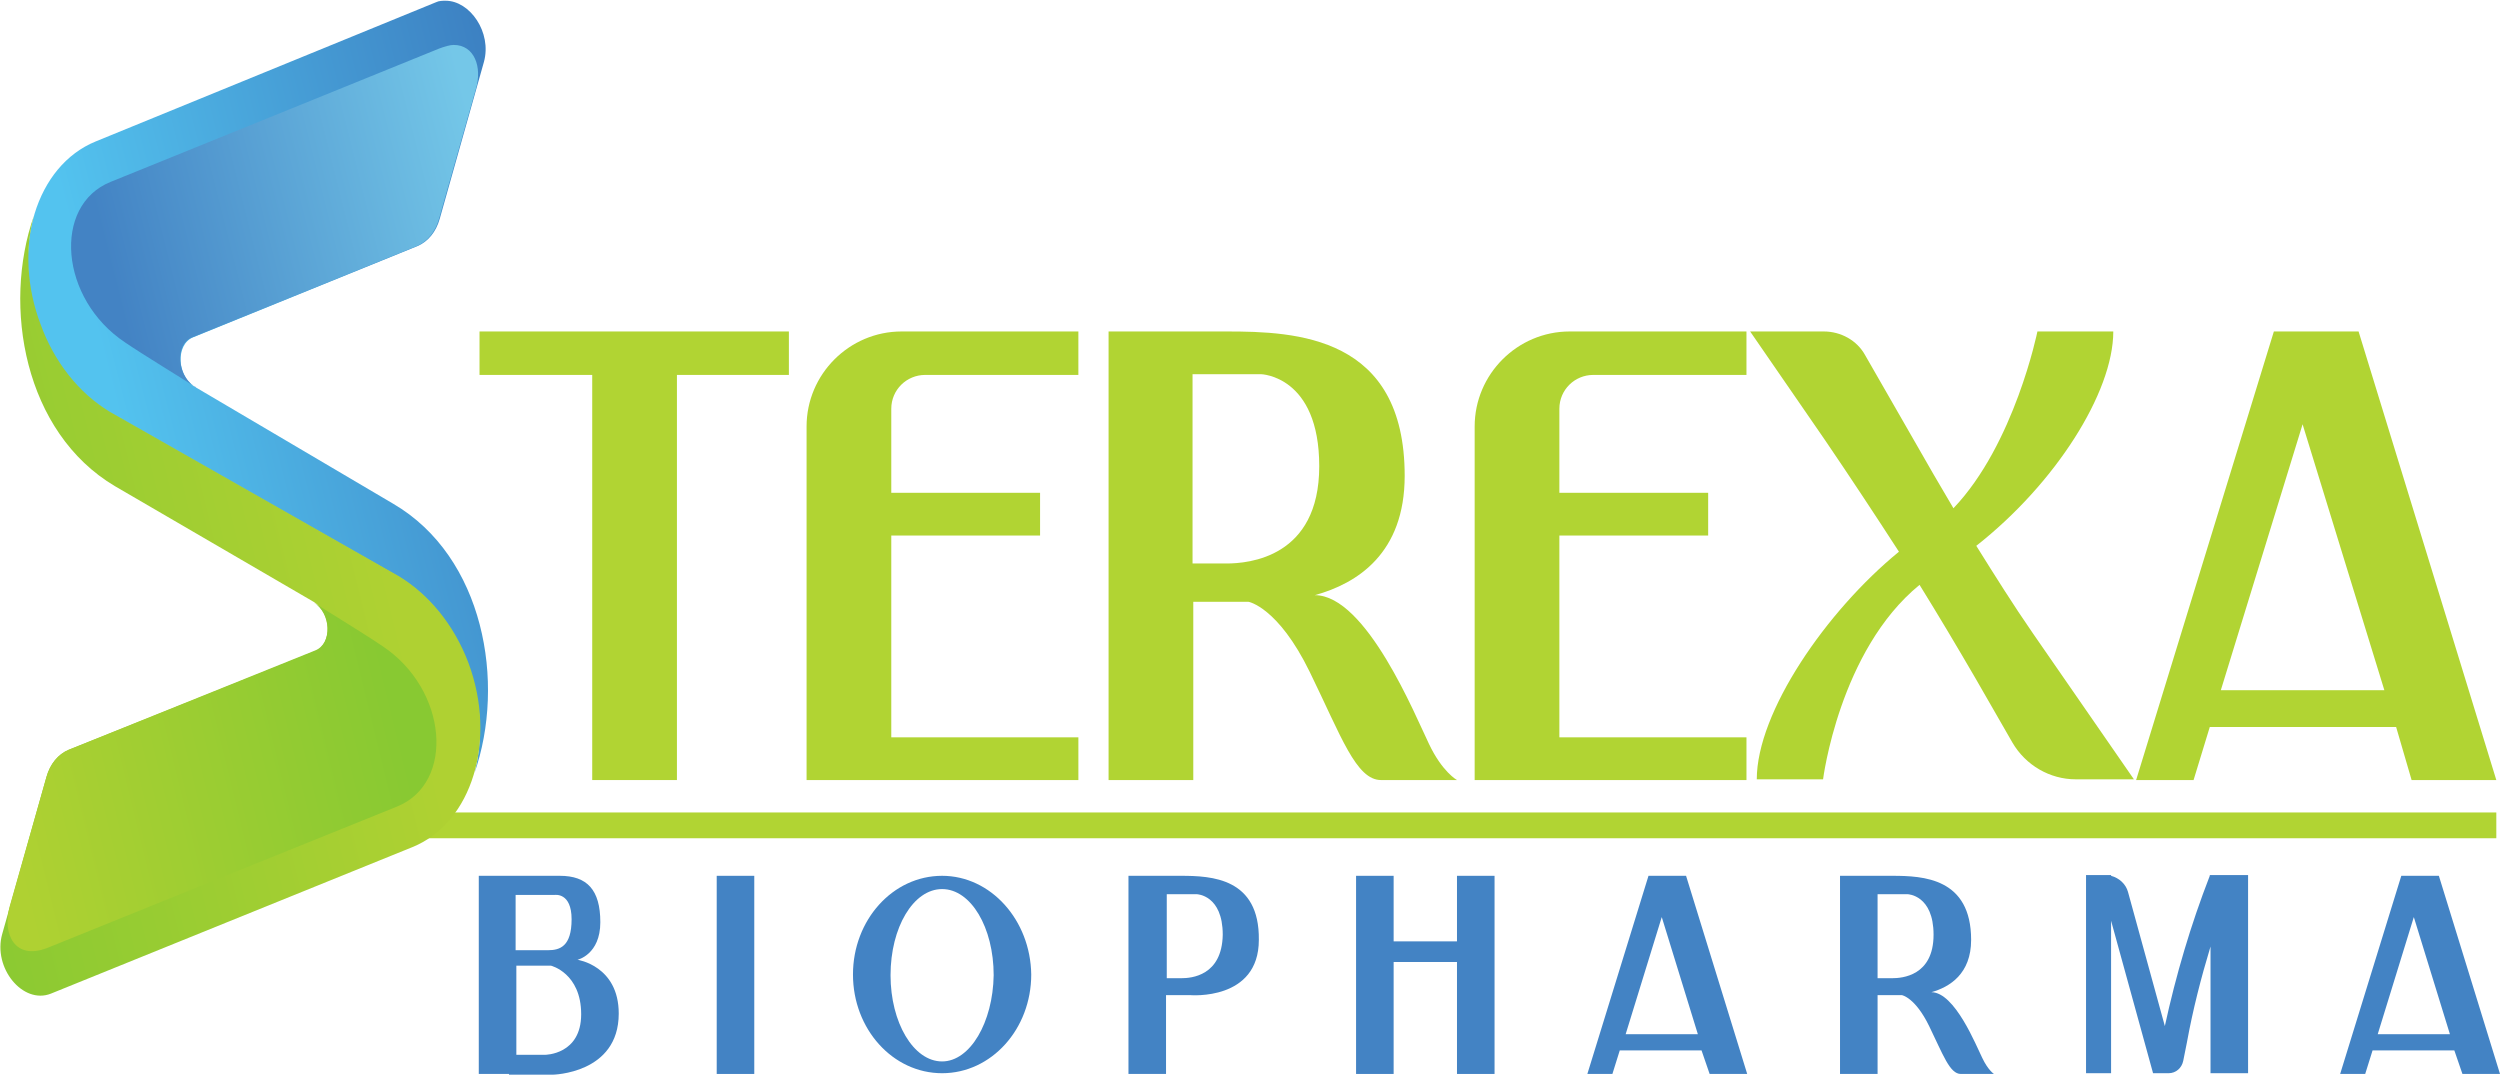 <?xml version="1.0" encoding="utf-8"?>
<!-- Generator: Adobe Illustrator 25.4.1, SVG Export Plug-In . SVG Version: 6.00 Build 0)  -->
<svg version="1.1" id="Layer_1" xmlns="http://www.w3.org/2000/svg" xmlns:xlink="http://www.w3.org/1999/xlink" x="0px" y="0px"
	 viewBox="0 0 339.4 145.9" style="enable-background:new 0 0 339.4 145.9;" xml:space="preserve">
<style type="text/css">
	.st0{fill-rule:evenodd;clip-rule:evenodd;fill:#B1D433;}
	
		.st1{clip-path:url(#SVGID_00000006706607384785475330000000143524617112965533_);fill:url(#SVGID_00000155124494656849249350000001646356837051757756_);}
	
		.st2{clip-path:url(#SVGID_00000017516893968748677470000007977909603251273136_);fill:url(#SVGID_00000093888928987867095200000010787758952977977234_);}
	
		.st3{clip-path:url(#SVGID_00000096769044825524151530000003947900631005435548_);fill:url(#SVGID_00000113333422505969532760000013460299436115637917_);}
	
		.st4{clip-path:url(#SVGID_00000147203262404752390930000017724441099610408853_);fill:url(#SVGID_00000018233959244635573360000006392988226434808508_);}
	.st5{fill:#B1D433;}
	.st6{fill:#4383C4;}
</style>
<g>
	<rect x="56.2" y="110.3" class="st0" width="282.7" height="3.5"/>
	<g>
		<defs>
			<path id="SVGID_1_" d="M59.2,0.3L13,19.2c-8.1,3.3-11.5,14.5-7.6,25c2,5.3,5.5,9.4,9.5,11.8l39.2,22.3c4.3,2.6,7.6,6.9,9.4,11.9
				h0c1.9,5.1,2.1,10.3,0.9,14.8c4.3-12.3,1.3-29.4-11-36.6L26.6,52.6c-2.6-1.4-2.8-5.8-0.4-6.8l30.5-12.4c1.4-0.6,2.5-1.9,3-3.7
				l6-21.3c1.1-4-1.9-8.3-5.2-8.3C60.1,0.1,59.6,0.1,59.2,0.3z"/>
		</defs>
		<clipPath id="SVGID_00000131354972616014962810000015032925922293348535_">
			<use xlink:href="#SVGID_1_"  style="overflow:visible;"/>
		</clipPath>
		
			<linearGradient id="SVGID_00000042718988506330425910000013329441290347437452_" gradientUnits="userSpaceOnUse" x1="79.589" y1="41.086" x2="16.207" y2="57.292">
			<stop  offset="0" style="stop-color:#3B7CBF"/>
			<stop  offset="1" style="stop-color:#53C3EF"/>
		</linearGradient>
		
			<rect x="1.5" y="0.1" style="clip-path:url(#SVGID_00000131354972616014962810000015032925922293348535_);fill:url(#SVGID_00000042718988506330425910000013329441290347437452_);" width="67.2" height="104.8"/>
	</g>
	<g>
		<defs>
			<path id="SVGID_00000181778753638446821280000003812779011459727500_" d="M26.6,52.6c0,0-0.1-0.1-0.2-0.2
				C26.4,52.5,26.5,52.6,26.6,52.6z M59.6,6.6C55.2,8.4,15,24.7,15,24.7c-7.9,3.2-6.9,15.9,2,21.8c2.5,1.7,8.1,5.1,9.3,5.9
				c-2.3-1.6-2.5-5.7-0.2-6.6l30.5-12.4c1.4-0.6,2.5-1.9,3-3.7l5-17.6c0.9-3-0.2-6-3-6C61.1,6.1,60.4,6.3,59.6,6.6z"/>
		</defs>
		<clipPath id="SVGID_00000079481550999457172060000002573806204176140465_">
			<use xlink:href="#SVGID_00000181778753638446821280000003812779011459727500_"  style="overflow:visible;"/>
		</clipPath>
		
			<linearGradient id="SVGID_00000158018823104308486410000011924664161135695244_" gradientUnits="userSpaceOnUse" x1="65.409" y1="22.068" x2="14.538" y2="34.837">
			<stop  offset="0" style="stop-color:#74C7E8"/>
			<stop  offset="1" style="stop-color:#4383C4"/>
		</linearGradient>
		
			<rect x="7.1" y="6.1" style="clip-path:url(#SVGID_00000079481550999457172060000002573806204176140465_);fill:url(#SVGID_00000158018823104308486410000011924664161135695244_);" width="58.4" height="46.5"/>
	</g>
	<g>
		<defs>
			<path id="SVGID_00000091731724208702815070000013396621434211584185_" d="M15.6,66l26.8,15.6c2.6,1.4,2.8,5.8,0.4,6.8L9.3,101.8
				c-1.4,0.6-2.5,1.9-3,3.7l-6,21.3c-1.3,4.6,2.8,9.6,6.6,8.1L56,115c8.1-3.3,11.5-14.5,7.6-25c-2-5.3-5.5-9.4-9.5-11.8L14.9,55.9
				c-4.3-2.6-7.6-6.9-9.4-11.9h0C3.6,39,3.4,33.7,4.6,29.3C0.3,41.6,3.3,58.7,15.6,66z"/>
		</defs>
		<clipPath id="SVGID_00000044153025920642159100000011774338590094704785_">
			<use xlink:href="#SVGID_00000091731724208702815070000013396621434211584185_"  style="overflow:visible;"/>
		</clipPath>
		
			<linearGradient id="SVGID_00000181056290928740206240000012571655719199750016_" gradientUnits="userSpaceOnUse" x1="-15.014" y1="94.774" x2="52.721" y2="78.057">
			<stop  offset="0" style="stop-color:#88C932"/>
			<stop  offset="1" style="stop-color:#AFD132"/>
		</linearGradient>
		
			<rect x="-1" y="29.3" style="clip-path:url(#SVGID_00000044153025920642159100000011774338590094704785_);fill:url(#SVGID_00000181056290928740206240000012571655719199750016_);" width="68.5" height="107.1"/>
	</g>
	<g>
		<defs>
			<path id="SVGID_00000181080699537665758770000015154173473342793128_" d="M42.8,88.3L9.3,101.8c-1.4,0.6-2.5,1.9-3,3.7l-5,17.6
				c-1,3.7,0.7,7.3,5.1,5.6c4.4-1.8,47.5-19.2,47.5-19.2c7.9-3.2,6.9-15.9-2-21.8c-2.5-1.7-8.1-5.1-9.3-5.9
				C45,83.3,45.1,87.4,42.8,88.3z M42.6,81.7c-0.1-0.1-0.2-0.1-0.2-0.2C42.4,81.6,42.5,81.6,42.6,81.7z"/>
		</defs>
		<clipPath id="SVGID_00000091711803095201222020000014164024302523625655_">
			<use xlink:href="#SVGID_00000181080699537665758770000015154173473342793128_"  style="overflow:visible;"/>
		</clipPath>
		
			<linearGradient id="SVGID_00000110471019979138146130000012427768075328242305_" gradientUnits="userSpaceOnUse" x1="1.2" y1="113.294" x2="54.633" y2="100.239">
			<stop  offset="0" style="stop-color:#AFD132"/>
			<stop  offset="1" style="stop-color:#88C932"/>
		</linearGradient>
		
			<rect x="0.3" y="81.6" style="clip-path:url(#SVGID_00000091711803095201222020000014164024302523625655_);fill:url(#SVGID_00000110471019979138146130000012427768075328242305_);" width="61.5" height="48.9"/>
	</g>
	<polygon class="st5" points="65.1,45 65.1,50.9 80.4,50.9 80.4,105.9 91.9,105.9 91.9,50.9 107.1,50.9 107.1,45 	"/>
	<path class="st5" d="M125.6,50.9h20.8V45h-24c-7.1,0-12.9,5.8-12.9,12.9v48h36.9v-5.8H121V72.7h20.2v-5.8H121V55.5
		C121,52.9,123.1,50.9,125.6,50.9z"/>
	<path class="st5" d="M166.5,76.5c-1.5,0-3.2,0-4.6,0V50.8h9.3c0,0,7.9,0.2,7.9,12.5C179.1,75.7,169.5,76.5,166.5,76.5z M194,101
		c-1.8-3.7-8.5-20.2-15.5-20.2c0,0,0,0,0,0c5.8-1.6,12.2-5.7,12.2-16.2c0-19-14.7-19.6-24.2-19.6h-7.7h-8.3v60.9H162V81.7h7.5
		c0,0,4,0.7,8.3,9.5c4.3,8.8,6.3,14.7,9.7,14.7c3.4,0,10.3,0,10.3,0S195.8,104.8,194,101z"/>
	<path class="st5" d="M216.3,50.9h20.8V45h-24c-7.1,0-12.9,5.8-12.9,12.9v48h36.9v-5.8h-25.4V72.7h20.2v-5.8h-20.2V55.5
		C211.7,52.9,213.8,50.9,216.3,50.9z"/>
	<path class="st5" d="M276,86c-2.7-3.9-5.2-7.9-7.7-11.9c10.7-8.4,18.6-20.8,18.6-29.1h-10.3c0,0-3.1,15.3-11.4,24
		c-0.9-1.5-1.8-3.1-2.7-4.6l-9.3-16.2c-1.1-2-3.3-3.2-5.6-3.2h-10l10.2,14.8c3.4,5,6.7,10,10,15.1c-9.9,8.1-19.3,21.8-19.3,30.9h9
		c0,0,2.2-17.5,13.1-26.4c2.6,4.2,5.1,8.4,7.6,12.7l5,8.7c1.8,3.1,5.1,5,8.6,5h7.9L276,86z"/>
	<path class="st5" d="M301.5,93.7l11.1-36.1l11.1,36.1H301.5z M327.4,105.9h11.5L320.2,45h-11.5L290,105.9h7.8l2.2-7.2h25.3
		L327.4,105.9z"/>
	<path class="st6" d="M74,143.2h-3.9v-12.1h4.7c0,0,4.1,1,4.1,6.6C78.9,143.2,74,143.2,74,143.2z M75.3,121.5c0,0,2.3-0.4,2.3,3.3
		c0,3.7-1.6,4.2-3.2,4.2c-1.1,0-3.2,0-4.4,0v-7.5H75.3z M78.4,130.3c0,0,3.1-0.7,3.1-5.1c0-4.4-1.8-6.3-5.5-6.3c-2.1,0-4.3,0-5.9,0
		H65v26.9h4.1v0.1H75c0,0,9-0.1,9-8.3C84,131.1,78.4,130.3,78.4,130.3z"/>
	<rect x="97.3" y="118.9" class="st6" width="5.1" height="26.9"/>
	<path class="st6" d="M127.9,144.1c-3.9,0-7-5.3-7-11.7c0-6.5,3.1-11.7,7-11.7c3.9,0,7,5.2,7,11.7
		C134.8,138.8,131.7,144.1,127.9,144.1 M127.9,118.9c-6.7,0-12.1,6-12.1,13.4c0,7.4,5.4,13.4,12.1,13.4c6.7,0,12.1-6,12.1-13.4
		C139.9,124.9,134.5,118.9,127.9,118.9z"/>
	<path class="st6" d="M160.4,132.8c-0.7,0-1.4,0-2,0v-11.4h4.1c0,0,3.5,0.1,3.5,5.5C165.9,132.5,161.7,132.8,160.4,132.8z
		 M160.3,118.9h-3.4h-3.7v26.9h5.1v-10.7h3.3c0,0,9.3,0.8,9.3-7.5C171,119.2,164.5,118.9,160.3,118.9z"/>
	<polygon class="st6" points="197.8,118.9 197.8,127.8 189.2,127.8 189.2,118.9 184.1,118.9 184.1,145.8 189.2,145.8 189.2,130.6 
		197.8,130.6 197.8,145.8 202.9,145.8 202.9,118.9 	"/>
	<path class="st6" d="M220.7,140.4l4.9-15.9l4.9,15.9H220.7z M232.1,145.8h5.1l-8.3-26.9h-5.1l-8.3,26.9h3.4l1-3.2h11.1L232.1,145.8
		z"/>
	<path class="st6" d="M256.9,132.8c-0.7,0-1.4,0-2,0v-11.4h4.1c0,0,3.5,0.1,3.5,5.5C262.5,132.5,258.2,132.8,256.9,132.8z
		 M269.1,143.6c-0.8-1.6-3.7-8.9-6.9-8.9c0,0,0,0,0,0c2.5-0.7,5.4-2.5,5.4-7.1c0-8.4-6.5-8.7-10.7-8.7h-3.4h-3.7v26.9h5.1v-10.7h3.3
		c0,0,1.8,0.3,3.7,4.2c1.9,3.9,2.8,6.5,4.3,6.5c1.5,0,4.5,0,4.5,0S269.9,145.3,269.1,143.6z"/>
	<path class="st6" d="M300,118.9L300,118.9c-2.6,6.7-4.6,13.5-6.1,20.4l-5-18.2c-0.3-1.1-1.2-1.9-2.3-2.2v-0.1h-3.4v26.9h3.4v-20.7
		l5.7,20.7h2.1c1,0,1.8-0.7,2-1.7l0.5-2.5c0.8-4.4,1.9-8.7,3.2-13v17.2h5.1v-26.9H300z"/>
	<path class="st6" d="M322.8,140.4l4.9-15.9l4.9,15.9H322.8z M334.3,145.8h5.1l-8.3-26.9h-5.1l-8.3,26.9h3.4l1-3.2h11.1L334.3,145.8
		z"/>
</g>
</svg>
